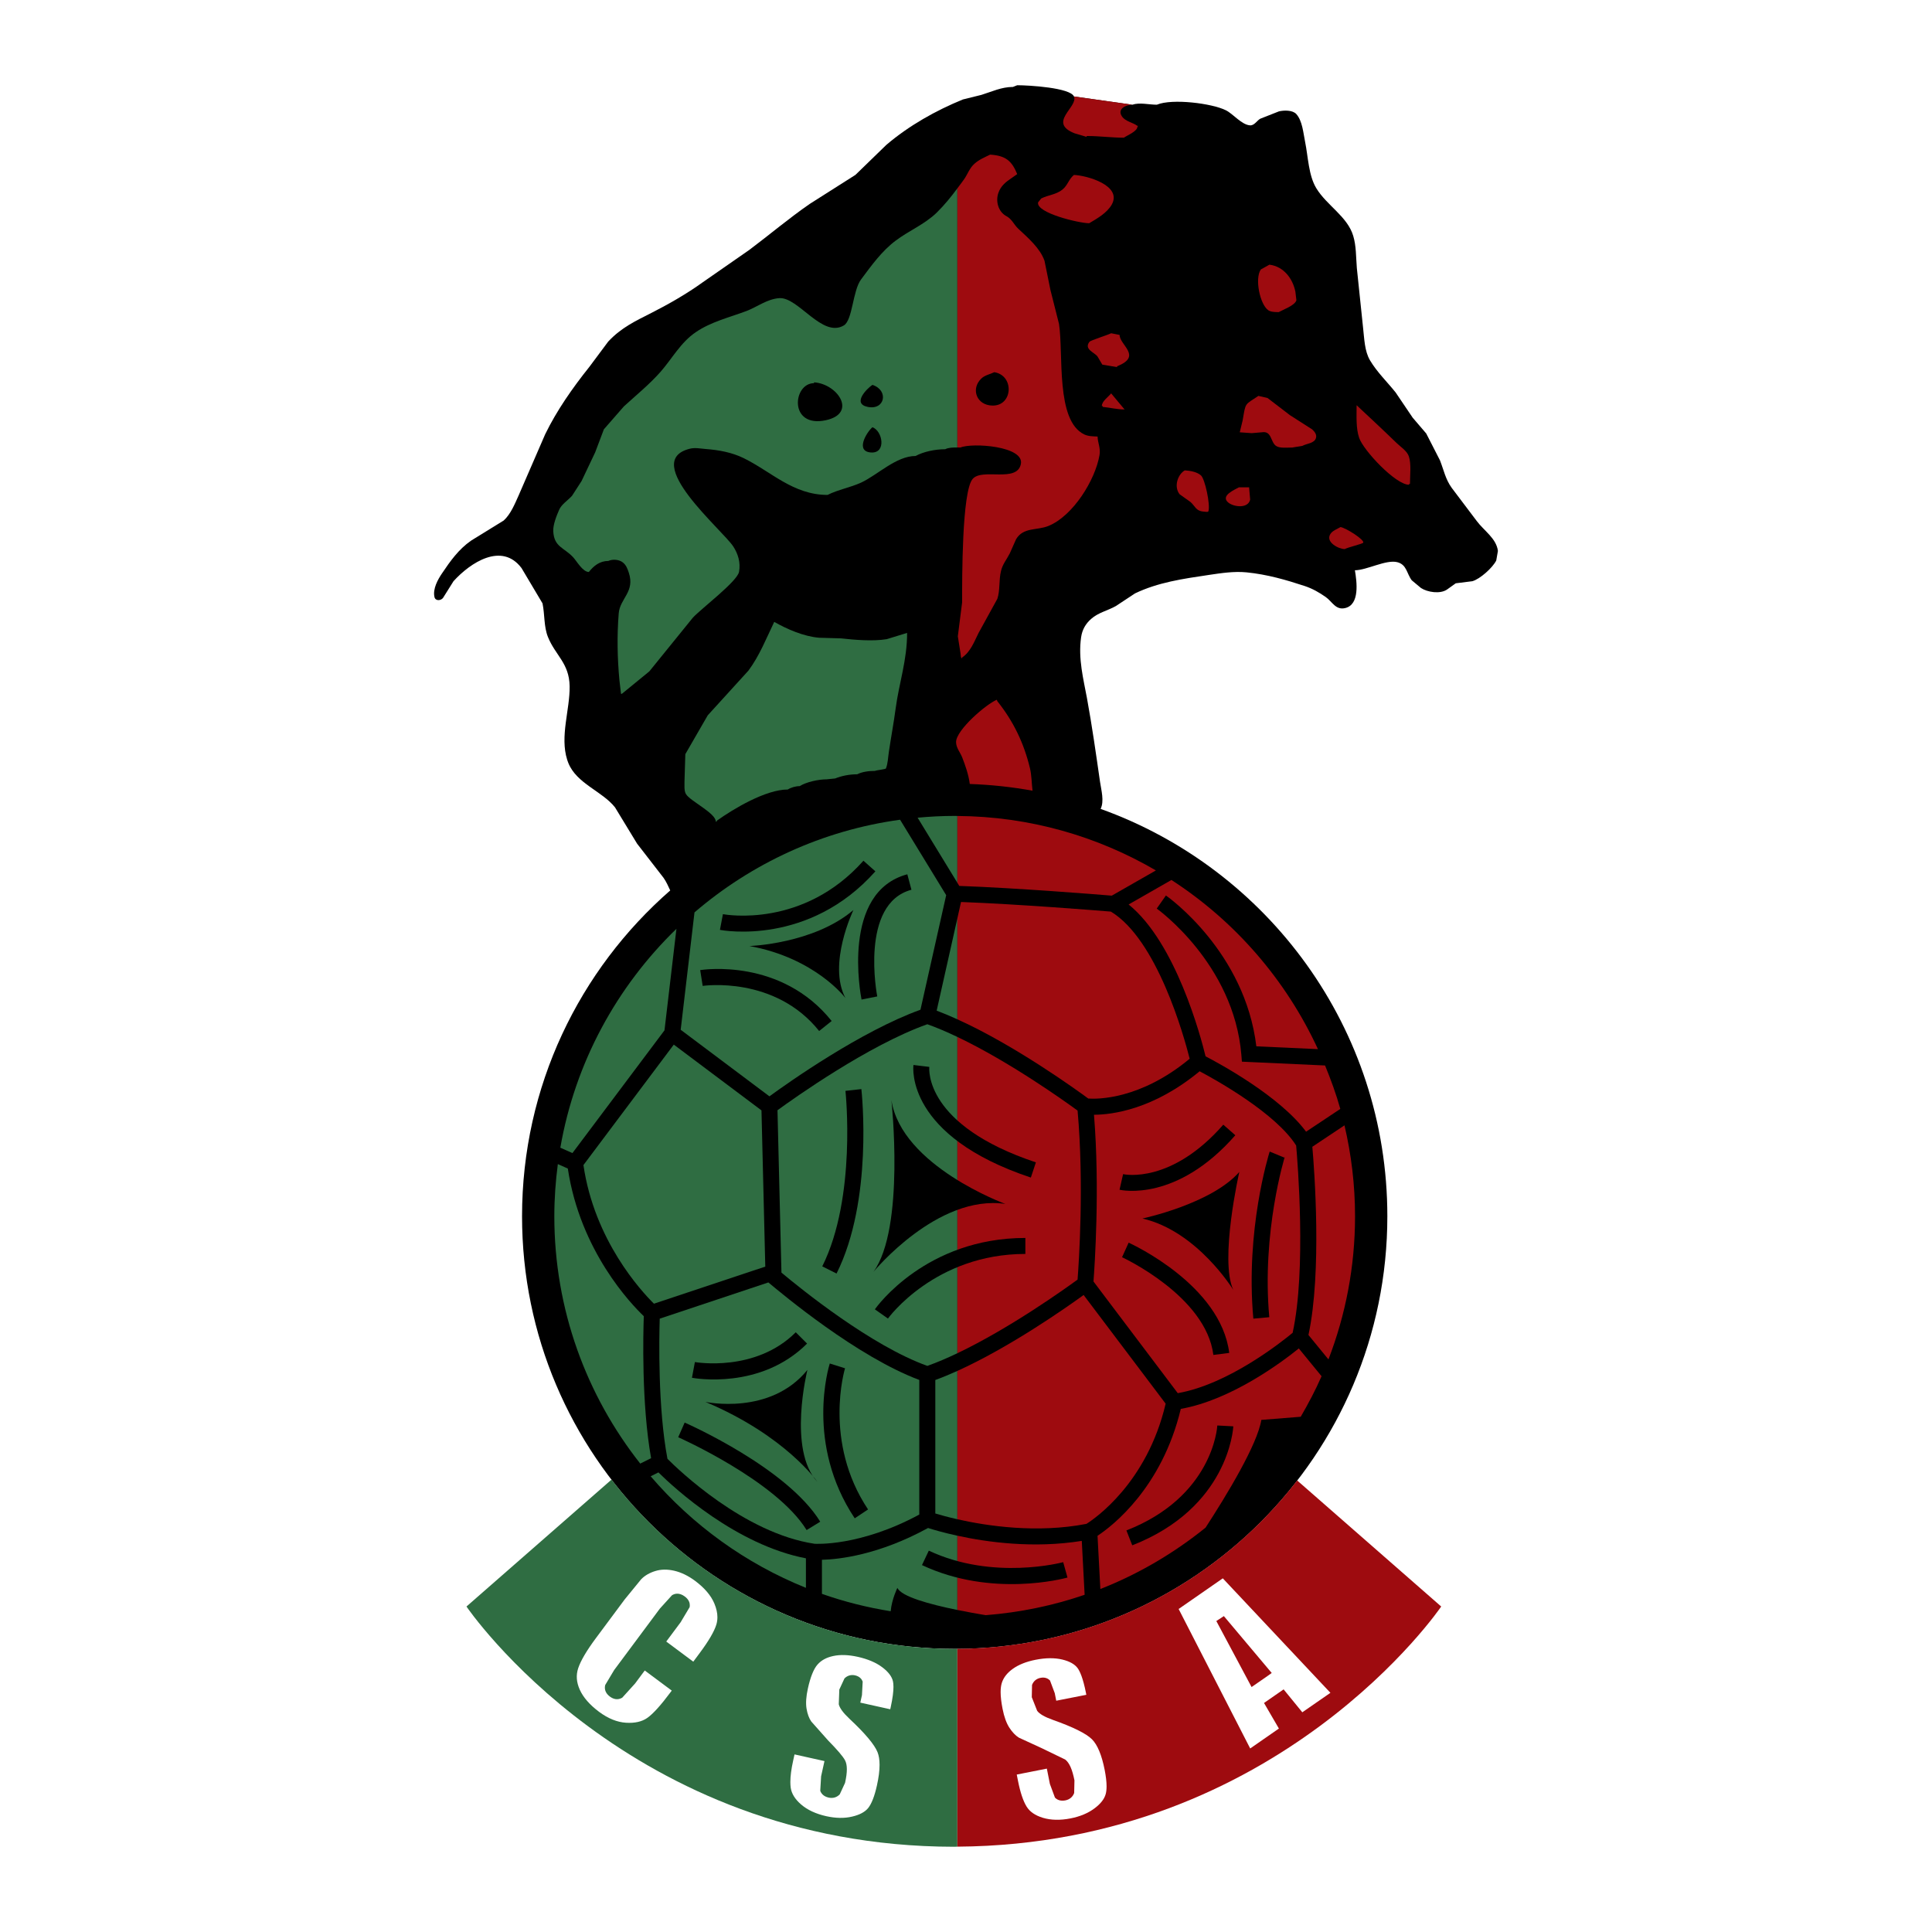 <?xml version="1.0" encoding="utf-8"?>
<!-- Generator: Adobe Illustrator 13.0.0, SVG Export Plug-In . SVG Version: 6.00 Build 14948)  -->
<!DOCTYPE svg PUBLIC "-//W3C//DTD SVG 1.0//EN" "http://www.w3.org/TR/2001/REC-SVG-20010904/DTD/svg10.dtd">
<svg version="1.0" id="Layer_1" xmlns="http://www.w3.org/2000/svg" xmlns:xlink="http://www.w3.org/1999/xlink" x="0px" y="0px"
	 width="192.756px" height="192.756px" viewBox="0 0 192.756 192.756" enable-background="new 0 0 192.756 192.756"
	 xml:space="preserve">
<g>
	<polygon fill-rule="evenodd" clip-rule="evenodd" fill="#FFFFFF" points="0,0 192.756,0 192.756,192.756 0,192.756 0,0 	"/>
	<path fill-rule="evenodd" clip-rule="evenodd" d="M147.341,51.989c-0.833-1.104-1.669-2.212-2.504-3.316
		c-0.62-0.857-0.791-1.772-1.169-2.741c-0.461-0.892-0.914-1.787-1.373-2.682c-0.454-0.525-0.903-1.052-1.352-1.578
		c-0.57-0.841-1.137-1.682-1.704-2.522c-0.876-1.089-1.849-2.019-2.55-3.195c-0.553-0.933-0.567-2.154-0.699-3.293
		c-0.203-1.973-0.412-3.947-0.617-5.918c-0.093-1.151-0.055-2.192-0.361-3.211c-0.574-1.931-2.646-3.04-3.685-4.755
		c-0.775-1.281-0.81-3.113-1.115-4.621c-0.185-0.902-0.27-2.103-0.88-2.779c-0.362-0.401-1.213-0.39-1.733-0.266
		c-0.619,0.244-1.236,0.488-1.856,0.73c-0.337,0.179-0.587,0.69-1.026,0.663c-0.835-0.051-1.677-1.136-2.406-1.501
		c-1.377-0.69-5.355-1.199-6.893-0.557c-0.77,0-1.714-0.248-2.446,0l-5.82-0.821c-0.373-0.877-4.5-1.122-5.665-1.122
		c-0.143,0.058-0.285,0.114-0.424,0.17c-1.153,0-2.129,0.48-3.146,0.792c-0.62,0.155-1.237,0.305-1.851,0.458
		c-2.696,1.103-5.378,2.604-7.64,4.536c-1.027,0.998-2.055,1.99-3.079,2.989c-1.516,0.963-3.035,1.928-4.549,2.889
		c-2.097,1.447-4.002,3.069-6.035,4.592c-1.546,1.078-3.095,2.148-4.635,3.222c-1.613,1.163-3.379,2.173-5.132,3.065
		c-1.613,0.824-2.992,1.449-4.317,2.866c-0.625,0.84-1.25,1.678-1.876,2.518c-1.665,2.08-3.26,4.359-4.408,6.723
		c-0.876,2.022-1.754,4.043-2.633,6.067c-0.374,0.831-0.806,1.917-1.512,2.544c-1.082,0.664-2.162,1.333-3.243,2
		c-1.26,0.876-2.083,2.049-2.906,3.27c-0.404,0.594-0.942,1.543-0.753,2.36c0.092,0.41,0.622,0.378,0.85,0.095
		c0.349-0.555,0.697-1.113,1.048-1.672c1.688-1.865,4.827-3.923,6.789-1.311c0.697,1.177,1.397,2.346,2.094,3.521
		c0.229,1.116,0.126,2.316,0.538,3.345c0.738,1.843,2.129,2.61,2.167,4.92c0.035,2.34-0.988,4.993-0.245,7.337
		c0.02,0.062,0.039,0.118,0.062,0.18c0.016,0.049,0.03,0.094,0.052,0.139c0.824,2.064,3.379,2.814,4.658,4.431
		c0.734,1.208,1.469,2.416,2.206,3.625c0.883,1.14,1.764,2.275,2.645,3.415c0.274,0.396,0.463,0.831,0.658,1.248
		c-9.056,7.913-14.784,19.537-14.784,32.506c0,23.84,19.326,43.166,43.166,43.166c23.838,0,43.165-19.326,43.165-43.166
		c0-18.729-11.933-34.666-28.608-40.641c0.383-0.779,0.061-1.882-0.056-2.694c-0.414-2.864-0.789-5.539-1.304-8.352
		c-0.342-1.856-0.896-3.945-0.585-6.084c0.109-0.739,0.437-1.333,1.007-1.831c0.71-0.632,1.647-0.818,2.459-1.277
		c0.636-0.417,1.274-0.839,1.911-1.262c2.291-1.098,4.731-1.453,7.408-1.849c1.164-0.172,2.463-0.375,3.716-0.252
		c2.059,0.203,3.968,0.756,5.843,1.376c0.749,0.252,1.411,0.63,2.062,1.087c0.64,0.445,0.987,1.335,1.945,1.1
		c1.464-0.352,1.159-2.609,0.966-3.771c1.169,0,3.1-1.085,4.217-0.809c0.964,0.24,0.941,1.133,1.456,1.812
		c0.31,0.255,0.614,0.507,0.917,0.766c0.646,0.425,1.913,0.627,2.603,0.152c0.293-0.209,0.584-0.417,0.869-0.621
		c0.553-0.065,1.104-0.136,1.65-0.206c0.764-0.208,2.039-1.352,2.39-2.071c0.057-0.316,0.109-0.637,0.166-0.953
		C149.291,53.711,148.06,52.958,147.341,51.989L147.341,51.989z"/>
	<path fill-rule="evenodd" clip-rule="evenodd" fill="#2F6D42" d="M95.25,164.51c-13.95,0-26.347-6.623-34.239-16.889
		l-14.471,12.662c0,0,16.208,23.928,48.625,23.969c0.12,0,0.234-0.008,0.352-0.01v-19.738C95.428,164.504,95.34,164.51,95.25,164.51
		L95.25,164.51z"/>
	<path fill-rule="evenodd" clip-rule="evenodd" fill="#9E0B0F" d="M143.789,160.283l-14.369-12.576
		c-7.842,10.152-20.103,16.711-33.902,16.797v19.738C127.695,184.027,143.789,160.283,143.789,160.283L143.789,160.283z"/>
	<path fill-rule="evenodd" clip-rule="evenodd" fill="#2F6D42" d="M93.438,21.232c-1.202,1.157-2.767,1.789-4.076,2.776
		c-1.385,1.036-2.431,2.5-3.453,3.871c-0.841,1.117-0.841,4.064-1.716,4.587c-2.158,1.29-4.542-2.844-6.437-2.72
		c-1.213,0.076-2.234,0.892-3.303,1.292c-1.718,0.643-3.497,1.061-5.023,2.095c-1.515,1.021-2.362,2.634-3.532,3.97
		c-1.111,1.253-2.415,2.312-3.652,3.442c-0.665,0.76-1.329,1.521-1.996,2.286c-0.292,0.767-0.579,1.537-0.871,2.305
		c-0.449,0.952-0.9,1.906-1.357,2.859c-0.315,0.49-0.632,0.983-0.952,1.474c-0.406,0.445-1.043,0.846-1.276,1.38
		c-0.252,0.573-0.628,1.492-0.594,2.156c0.078,1.58,1.075,1.615,1.978,2.586c0.357,0.378,0.956,1.475,1.573,1.475
		c0.495-0.629,1.103-1.1,1.942-1.1c0.442-0.203,1.09-0.146,1.457,0.156c0.334,0.272,0.455,0.626,0.587,1.016
		c0.637,1.915-0.89,2.567-1.007,4.065c-0.18,2.249-0.134,4.471,0.071,6.668c0.053,0.449,0.106,0.905,0.158,1.352
		c0.029,0,0.057,0,0.086,0c0.913-0.747,1.826-1.493,2.738-2.238c1.45-1.787,2.899-3.574,4.349-5.365
		c0.888-0.948,4.425-3.611,4.603-4.568c0.172-0.944-0.109-1.796-0.563-2.51c-1.047-1.646-9.306-8.515-4.364-9.769
		c0.531-0.136,1.055-0.019,1.596,0.024c1.365,0.104,2.636,0.35,3.776,0.904c2.749,1.34,4.948,3.678,8.386,3.678
		c1.043-0.528,2.29-0.743,3.351-1.231c1.63-0.755,3.498-2.654,5.431-2.654c0.804-0.437,1.955-0.674,2.954-0.674
		c0.333-0.17,0.784-0.177,1.215-0.174V18.792C94.889,19.639,94.217,20.469,93.438,21.232L93.438,21.232z"/>
	<path fill-rule="evenodd" clip-rule="evenodd" fill="#2F6D42" d="M77.245,62.045c-0.787,1.637-1.483,3.401-2.574,4.862
		c-1.354,1.489-2.705,2.977-4.057,4.458c-0.405,0.697-0.806,1.393-1.209,2.091c-0.342,0.594-0.687,1.188-1.03,1.787
		c-0.026,0.893-0.054,1.789-0.082,2.678c0.006,0.416-0.056,0.982,0.147,1.309c0.432,0.705,2.978,1.892,2.978,2.748
		c0.029,0,0.058,0,0.084,0c0-0.027,0-0.057,0-0.086c1.701-1.213,4.899-3.123,7.095-3.123c0.314-0.199,0.784-0.337,1.182-0.337
		c0.662-0.409,1.867-0.679,2.704-0.679c0.281-0.029,0.564-0.054,0.842-0.086c0.646-0.265,1.429-0.416,2.197-0.416
		c0.495-0.252,1.158-0.338,1.774-0.338c0.158-0.083,1.098-0.155,1.098-0.257c0.199-0.522,0.199-1.082,0.294-1.682
		c0.208-1.413,0.476-2.819,0.673-4.308c0.333-2.504,1.141-4.779,1.141-7.521c-0.676,0.208-1.355,0.416-2.035,0.625
		c-1.403,0.23-3.206,0.068-4.554-0.079c-0.731-0.026-1.459-0.046-2.191-0.064C80.186,63.5,78.511,62.767,77.245,62.045
		L77.245,62.045z"/>
	<path fill-rule="evenodd" clip-rule="evenodd" d="M81.216,38.146c2.36,0.151,4.342,3.094,1.177,3.78
		c-3.714,0.802-3.304-3.696-1.177-3.696C81.216,38.204,81.216,38.177,81.216,38.146L81.216,38.146z"/>
	<path fill-rule="evenodd" clip-rule="evenodd" d="M87.041,38.399c1.653,0.532,1.262,2.567-0.49,2.193
		C85.005,40.261,86.479,38.775,87.041,38.399L87.041,38.399z"/>
	<path fill-rule="evenodd" clip-rule="evenodd" d="M87.041,42.623c1.026,0.377,1.392,2.568-0.081,2.524
		C85.292,45.087,86.416,43.177,87.041,42.623L87.041,42.623z"/>
	<path fill-rule="evenodd" clip-rule="evenodd" fill="#9E0B0F" d="M109.508,43.552c-0.487-0.016-0.944-0.023-1.332-0.21
		c-2.866-1.374-2.059-7.966-2.517-11.018c-0.285-1.129-0.568-2.259-0.857-3.391c-0.197-0.973-0.394-1.948-0.593-2.921
		c-0.455-1.264-1.605-2.245-2.606-3.182c-0.473-0.446-0.628-0.966-1.2-1.268c-0.795-0.424-1.1-1.477-0.788-2.338
		c0.247-0.688,0.741-1.078,1.331-1.473c0.185-0.126,0.358-0.253,0.54-0.382c-0.54-1.32-1.147-1.843-2.703-1.941
		c-0.549,0.271-1.079,0.48-1.552,0.9c-0.486,0.423-0.678,1.019-1.018,1.522c-0.216,0.319-0.462,0.627-0.695,0.94v25.854
		c0.103,0.003,0.207,0.004,0.305,0.004c1.186-0.497,6.403-0.141,6.029,1.654c-0.394,1.9-3.865,0.358-4.816,1.489
		c-1.071,1.267-1.045,9.943-1.045,12.312c-0.144,1.125-0.284,2.255-0.428,3.382c0.091,0.589,0.184,1.176,0.28,1.768
		c0.013,0.131,0.011,0.422,0.153,0.422c0-0.026,0-0.055,0-0.083c0.834-0.55,1.211-1.593,1.632-2.434
		c0.627-1.138,1.25-2.27,1.876-3.41c0.29-0.863,0.137-1.844,0.365-2.78c0.161-0.685,0.567-1.144,0.875-1.752
		c0.207-0.474,0.418-0.944,0.628-1.413c0.725-1.224,2.057-0.856,3.229-1.328c2.459-1.002,4.672-4.577,5.1-7.08
		C109.822,44.695,109.508,44.143,109.508,43.552L109.508,43.552z"/>
	<path fill-rule="evenodd" clip-rule="evenodd" fill="#9E0B0F" d="M107.146,17.456c-0.527,0.427-0.614,1.032-1.148,1.461
		c-0.641,0.51-1.405,0.53-2.115,0.884c-0.103,0.133-0.209,0.26-0.312,0.389c-0.226,1.056,4.098,2.082,5.097,2.082
		c0.779-0.461,1.782-1.023,2.256-1.869C111.981,18.489,108.401,17.496,107.146,17.456L107.146,17.456z"/>
	<path fill-rule="evenodd" clip-rule="evenodd" fill="#9E0B0F" d="M126.651,26.407c-0.283,0.159-0.567,0.319-0.857,0.477
		c-0.63,0.897-0.091,3.5,0.749,4.073c0.258,0.173,0.688,0.182,1.037,0.182c0.435-0.249,1.588-0.646,1.762-1.175
		c-0.034-0.289-0.071-0.579-0.102-0.868C128.97,27.778,128.066,26.584,126.651,26.407L126.651,26.407z"/>
	<path fill-rule="evenodd" clip-rule="evenodd" fill="#9E0B0F" d="M110.858,33.249c-0.345,0.18-2.061,0.709-2.16,0.851
		c-0.59,0.771,0.523,1.051,0.81,1.481c0.156,0.266,0.314,0.531,0.468,0.795c0.489,0.085,0.984,0.169,1.472,0.251
		c0-0.029,0-0.057,0-0.083c2.565-1.011,0.255-2.101,0.255-3.129C111.421,33.36,111.138,33.307,110.858,33.249L110.858,33.249z"/>
	<path fill-rule="evenodd" clip-rule="evenodd" fill="#9E0B0F" d="M110.858,39.246c-0.274,0.36-0.927,0.773-0.927,1.264
		c0.028,0,0.056,0,0.085,0c0,0.031,0,0.058,0,0.086c0.756,0.071,1.39,0.254,2.196,0.254c-0.03-0.033-0.056-0.058-0.086-0.085
		C111.702,40.256,111.28,39.752,110.858,39.246L110.858,39.246z"/>
	<path fill-rule="evenodd" clip-rule="evenodd" fill="#9E0B0F" d="M125.552,39.499c-1.391,0.926-1.26,0.622-1.571,2.438
		c-0.096,0.398-0.187,0.798-0.29,1.193c0.398,0.027,0.796,0.056,1.188,0.085c0.341-0.03,0.674-0.058,1.011-0.085
		c1.003-0.169,0.857,0.948,1.409,1.351c0.354,0.264,1.143,0.169,1.636,0.169c0.333-0.057,0.671-0.109,1.014-0.169
		c0.393-0.234,1.218-0.233,1.352-0.809c0.083-0.338-0.158-0.62-0.385-0.831c-0.744-0.476-1.48-0.948-2.224-1.424
		c-0.744-0.57-1.486-1.139-2.229-1.708C126.155,39.637,125.857,39.568,125.552,39.499L125.552,39.499z"/>
	<path fill-rule="evenodd" clip-rule="evenodd" fill="#9E0B0F" d="M135.349,40.428c0,1.12-0.075,2.293,0.256,3.263
		c0.417,1.231,3.625,4.674,4.977,4.674c0-0.028,0-0.054,0-0.084c0.036,0,0.062,0,0.091,0c0-0.864,0.143-1.987-0.111-2.749
		c-0.182-0.54-0.813-0.939-1.22-1.329C137.979,42.88,136.729,41.72,135.349,40.428L135.349,40.428z"/>
	<path fill-rule="evenodd" clip-rule="evenodd" fill="#9E0B0F" d="M118.207,46.929c-0.696,0.396-1.122,1.612-0.517,2.383
		c0.361,0.256,0.719,0.512,1.077,0.766c0.493,0.428,0.53,0.896,1.295,0.961c0.121,0.007,0.507,0.095,0.507-0.056
		c0.194-0.636-0.345-3.187-0.747-3.55C119.43,47.082,118.753,46.962,118.207,46.929L118.207,46.929z"/>
	<path fill-rule="evenodd" clip-rule="evenodd" fill="#9E0B0F" d="M123.609,48.619c-0.399,0.234-1.86,0.818-1.088,1.5
		c0.53,0.462,1.989,0.663,2.207-0.27c-0.031-0.413-0.072-0.818-0.106-1.231C124.286,48.619,123.952,48.619,123.609,48.619
		L123.609,48.619z"/>
	<path fill-rule="evenodd" clip-rule="evenodd" fill="#9E0B0F" d="M133.743,52.586c-0.334,0.199-0.81,0.354-1.026,0.716
		c-0.476,0.789,0.834,1.479,1.451,1.479c0.272-0.164,1.757-0.517,1.835-0.629C136.193,53.877,134.26,52.651,133.743,52.586
		L133.743,52.586z"/>
	<path fill-rule="evenodd" clip-rule="evenodd" fill="#9E0B0F" d="M96.756,78.218c-0.12-0.947-0.47-1.915-0.76-2.662
		c-0.193-0.489-0.609-0.948-0.609-1.52c0-1.207,3.04-3.818,4.072-4.221c0.013,0.043,0.021,0.083,0.034,0.128
		c1.614,2.02,2.666,4.192,3.273,6.734c0.16,0.688,0.16,1.474,0.249,2.211C100.975,78.519,98.886,78.291,96.756,78.218L96.756,78.218
		z"/>
	<path fill-rule="evenodd" clip-rule="evenodd" fill="#9E0B0F" d="M112.971,10.446c-0.61,0-1.53,0.409-1.047,1.149
		c0.353,0.535,1.075,0.607,1.555,0.963c0.025,0,0.053,0,0.085,0c-0.027,0.027-0.06,0.053-0.085,0.082
		c0,0.468-1.057,0.885-1.352,1.098c-1.204,0-2.473-0.167-3.548-0.167c-0.054,0-0.115,0-0.166,0c0,0.028,0,0.055,0,0.084
		c-0.395-0.117-0.789-0.234-1.181-0.347c-2.768-1.077,0.361-2.622-0.082-3.684L112.971,10.446L112.971,10.446z"/>
	<path fill-rule="evenodd" clip-rule="evenodd" d="M99.201,37.133c2.118,0.341,1.841,3.671-0.494,3.303
		c-1.347-0.212-1.799-1.706-0.807-2.662C98.265,37.419,98.766,37.35,99.201,37.133L99.201,37.133z"/>
	<path fill-rule="evenodd" clip-rule="evenodd" fill="#2F6D42" d="M95.518,101.697V91.619l-2.067,9.215
		C94.126,101.086,94.821,101.381,95.518,101.697L95.518,101.697z"/>
	<path fill-rule="evenodd" clip-rule="evenodd" fill="#2F6D42" d="M95.518,135.012v-31.557c-1.021-0.486-2.032-0.924-2.999-1.266
		c-5.861,2.076-13.344,7.408-14.949,8.58l0.394,16.152v0.047c1.979,1.654,8.954,7.301,14.558,9.307
		C93.486,135.934,94.498,135.496,95.518,135.012L95.518,135.012z"/>
	<path fill-rule="evenodd" clip-rule="evenodd" fill="#2F6D42" d="M58.21,116.238c1.091,7.52,5.764,12.58,7.035,13.832l11.108-3.701
		l-0.38-15.586l-8.749-6.562L58.21,116.238L58.21,116.238z"/>
	<path fill-rule="evenodd" clip-rule="evenodd" fill="#2F6D42" d="M91.835,100.74l2.566-11.43l-4.6-7.526
		c-7.769,1.065-14.829,4.37-20.512,9.245l-1.377,11.711l8.854,6.641C78.687,107.979,85.892,102.887,91.835,100.74L91.835,100.74z"/>
	<path fill-rule="evenodd" clip-rule="evenodd" fill="#2F6D42" d="M91.719,137.678c-6.243-2.334-13.704-8.6-15.059-9.729
		l-10.839,3.615c-0.061,1.963-0.19,8.938,0.772,13.982c1.06,1.064,7.631,7.418,14.676,8.477c0.045,0.002,4.509,0.299,10.449-2.916
		V137.678L91.719,137.678z"/>
	<path fill-rule="evenodd" clip-rule="evenodd" fill="#2F6D42" d="M95.518,136.777c-0.743,0.336-1.482,0.643-2.202,0.906v13.318
		c0.466,0.141,1.224,0.352,2.202,0.576V136.777L95.518,136.777z"/>
	<path fill-rule="evenodd" clip-rule="evenodd" fill="#2F6D42" d="M80.407,155.475c-6.963-1.344-13.082-6.961-14.715-8.572
		l-0.775,0.387c4.162,4.857,9.464,8.705,15.49,11.129V155.475L80.407,155.475z"/>
	<path fill-rule="evenodd" clip-rule="evenodd" fill="#2F6D42" d="M89.532,158.422c0.386,0.865,3.189,1.637,5.985,2.205v-7.408
		c-1.4-0.307-2.43-0.611-2.924-0.77c-4.918,2.691-8.875,3.129-10.589,3.172v3.398c2.204,0.779,4.499,1.355,6.858,1.736
		C88.979,159.531,89.532,158.422,89.532,158.422L89.532,158.422z"/>
	<path fill-rule="evenodd" clip-rule="evenodd" fill="#2F6D42" d="M95.518,88.078V81.41c-0.089,0-0.178-0.006-0.267-0.006
		c-1.25,0-2.482,0.065-3.701,0.178L95.518,88.078L95.518,88.078z"/>
	<path fill-rule="evenodd" clip-rule="evenodd" fill="#2F6D42" d="M64.961,145.482c-0.968-5.416-0.789-12.496-0.729-14.166
		c-1.26-1.199-6.346-6.498-7.58-14.729l-0.996-0.445c-0.224,1.707-0.351,3.439-0.351,5.201c0,9.311,3.21,17.883,8.572,24.68
		L64.961,145.482L64.961,145.482z"/>
	<path fill-rule="evenodd" clip-rule="evenodd" fill="#2F6D42" d="M57.111,115.043l9.185-12.246l1.192-10.129
		c-5.947,5.76-10.11,13.342-11.583,21.838L57.111,115.043L57.111,115.043z"/>
	<path fill-rule="evenodd" clip-rule="evenodd" fill="#9E0B0F" d="M107.51,110.805c-1.257-0.922-6.76-4.857-11.992-7.35v31.557
		c5.228-2.49,10.729-6.424,11.992-7.348C107.641,125.957,108.168,118.113,107.51,110.805L107.51,110.805z"/>
	<path fill-rule="evenodd" clip-rule="evenodd" fill="#9E0B0F" d="M128.966,132.975c1.379-6.248,0.491-17.117,0.352-18.686
		c-2.046-3.229-7.961-6.523-9.631-7.408c-4.611,3.811-8.72,4.332-10.54,4.338c0.599,7.363,0.067,15.068-0.05,16.635l8.409,11.141
		C122.571,138.117,127.91,133.85,128.966,132.975L128.966,132.975z"/>
	<path fill-rule="evenodd" clip-rule="evenodd" fill="#9E0B0F" d="M108.393,152.037c0.795-0.496,6.047-4.062,7.904-11.992
		l-8.183-10.842c-1.845,1.336-7.374,5.209-12.597,7.574v14.801C98.477,152.246,103.447,152.996,108.393,152.037L108.393,152.037z"/>
	<path fill-rule="evenodd" clip-rule="evenodd" fill="#9E0B0F" d="M118.694,105.631c-0.561-2.225-3.242-11.892-7.862-14.68
		c-1.314-0.108-9.201-0.744-14.949-0.959l-0.365,1.626v10.079c5.768,2.609,11.914,7.061,13.059,7.904
		C109.465,109.666,113.766,109.719,118.694,105.631L118.694,105.631z"/>
	<path fill-rule="evenodd" clip-rule="evenodd" fill="#9E0B0F" d="M125.842,141.664l3.931-0.314c0.76-1.309,1.469-2.646,2.079-4.043
		l-2.27-2.773c-1.73,1.398-6.758,5.146-11.773,6.031c-1.895,7.887-6.816,11.676-8.308,12.66l0.282,5.311
		c3.824-1.5,7.349-3.584,10.496-6.123C122.394,149.158,125.452,144.119,125.842,141.664L125.842,141.664z"/>
	<path fill-rule="evenodd" clip-rule="evenodd" fill="#9E0B0F" d="M95.707,88.388c5.753,0.207,13.772,0.851,15.216,0.971
		l4.401-2.516c-5.832-3.405-12.593-5.385-19.807-5.433v6.667L95.707,88.388L95.707,88.388z"/>
	<path fill-rule="evenodd" clip-rule="evenodd" fill="#9E0B0F" d="M130.932,114.412c0.2,2.289,0.969,12.479-0.388,18.779
		l1.996,2.438c1.709-4.438,2.653-9.252,2.653-14.285c0-3.119-0.372-6.154-1.054-9.07L130.932,114.412L130.932,114.412z"/>
	<path fill-rule="evenodd" clip-rule="evenodd" fill="#9E0B0F" d="M98.343,161.146c3.429-0.27,6.735-0.957,9.871-2.035l-0.284-5.377
		c-4.803,0.775-9.444,0.133-12.412-0.516v7.408C96.5,160.828,97.47,161,98.343,161.146L98.343,161.146z"/>
	<path fill-rule="evenodd" clip-rule="evenodd" fill="#9E0B0F" d="M132.202,106.303l-7.596-0.348l-0.701-0.033l-0.056-0.697
		c-0.758-9.073-8.361-14.518-8.441-14.577l0.917-1.306c0.33,0.232,7.891,5.652,9.02,15.049l6.147,0.281
		c-3.191-6.912-8.275-12.776-14.618-16.877l-4.273,2.444c4.709,3.799,7.203,13.191,7.679,15.15c1.463,0.76,7.427,4.002,10.028,7.52
		l3.414-2.273C133.307,109.148,132.779,107.711,132.202,106.303L132.202,106.303z"/>
	<path fill-rule="evenodd" clip-rule="evenodd" d="M84.35,108.836L84.35,108.836c0.012,0.105,1.128,10.627-2.313,17.51l1.427,0.713
		c3.655-7.307,2.523-17.949,2.475-18.4L84.35,108.836L84.35,108.836z"/>
	<path fill-rule="evenodd" clip-rule="evenodd" d="M88.589,131.551v0.002c0.045-0.064,4.689-6.447,13.713-6.447v-1.596
		c-9.876,0-14.812,6.83-15.017,7.121L88.589,131.551L88.589,131.551z"/>
	<path fill-rule="evenodd" clip-rule="evenodd" d="M91.135,106.254c-0.035,0.289-0.736,7.084,11.713,11.232l0.504-1.516
		c-11.107-3.701-10.657-9.289-10.633-9.525L91.135,106.254L91.135,106.254z"/>
	<path fill-rule="evenodd" clip-rule="evenodd" d="M70.107,98.363L70.107,98.363c0.07-0.01,7.191-1.039,11.62,4.5l1.247-0.998
		c-5.02-6.275-12.788-5.129-13.115-5.078L70.107,98.363L70.107,98.363z"/>
	<path fill-rule="evenodd" clip-rule="evenodd" d="M87.523,99.414c-0.019-0.09-1.778-9.259,3.412-10.643l-0.411-1.542
		c-6.632,1.768-4.654,12.061-4.567,12.497L87.523,99.414L87.523,99.414z"/>
	<path fill-rule="evenodd" clip-rule="evenodd" d="M71.828,92.774c0.361,0.069,8.901,1.595,15.508-5.84l-1.191-1.06
		c-5.992,6.739-13.695,5.393-14.02,5.332L71.828,92.774L71.828,92.774z"/>
	<path fill-rule="evenodd" clip-rule="evenodd" d="M67.666,143.393L67.666,143.393c0.098,0.043,9.786,4.35,12.81,9.262l1.359-0.834
		c-3.285-5.338-13.109-9.705-13.526-9.891L67.666,143.393L67.666,143.393z"/>
	<path fill-rule="evenodd" clip-rule="evenodd" d="M82.787,136.037c-0.103,0.324-2.452,8.031,2.49,15.445l1.329-0.885
		c-4.507-6.76-2.318-14.008-2.297-14.082L82.787,136.037L82.787,136.037z"/>
	<path fill-rule="evenodd" clip-rule="evenodd" d="M69.037,137.461c0.278,0.053,6.85,1.221,11.485-3.412l-1.129-1.127
		c-4.029,4.027-10.003,2.982-10.063,2.971L69.037,137.461L69.037,137.461z"/>
	<path fill-rule="evenodd" clip-rule="evenodd" d="M111.946,125.434c0.083,0.039,8.38,3.885,9.112,9.748l1.584-0.201
		c-0.844-6.748-9.663-10.83-10.037-11L111.946,125.434L111.946,125.434z"/>
	<path fill-rule="evenodd" clip-rule="evenodd" d="M121.453,142.221v-0.002c-0.017,0.289-0.514,7.125-9.071,10.473l0.583,1.486
		c9.548-3.736,10.065-11.543,10.081-11.873L121.453,142.221L121.453,142.221z"/>
	<path fill-rule="evenodd" clip-rule="evenodd" d="M111.696,118.701c0.23,0.053,5.72,1.229,11.552-5.438l-1.2-1.053
		c-5.165,5.904-9.804,4.979-9.997,4.934L111.696,118.701L111.696,118.701z"/>
	<path fill-rule="evenodd" clip-rule="evenodd" d="M126.677,114.891c-0.1,0.316-2.435,7.836-1.631,16.67l1.591-0.143
		c-0.773-8.504,1.536-15.973,1.561-16.047l-0.053,0.127L126.677,114.891L126.677,114.891z"/>
	<path fill-rule="evenodd" clip-rule="evenodd" d="M74.771,94.385c0,0,6.384-0.2,10.374-3.59c0,0-2.594,5.385-0.799,8.775
		C84.346,99.57,81.354,95.582,74.771,94.385L74.771,94.385z"/>
	<path fill-rule="evenodd" clip-rule="evenodd" d="M88.935,109.746c0,0,1.395,12.766-1.795,17.154c0,0,6.384-7.779,13.167-6.783
		C100.306,120.117,89.932,116.33,88.935,109.746L88.935,109.746z"/>
	<path fill-rule="evenodd" clip-rule="evenodd" d="M70.38,139.867c0,0,6.461,1.4,10.175-3.191c0,0-1.995,7.98,0.998,11.172
		C81.553,147.848,78.388,143.238,70.38,139.867L70.38,139.867z"/>
	<path fill-rule="evenodd" clip-rule="evenodd" d="M113.98,121.57c0,0,6.874-1.453,9.667-4.645c0,0-1.996,8.779-0.601,11.771
		C123.047,128.697,119.47,122.838,113.98,121.57L113.98,121.57z"/>
	<path fill-rule="evenodd" clip-rule="evenodd" d="M106.075,155.857c-0.067,0.02-6.987,1.873-13.409-1.148l-0.68,1.441
		c6.971,3.281,14.212,1.33,14.517,1.242L106.075,155.857L106.075,155.857z"/>
	<path fill-rule="evenodd" clip-rule="evenodd" fill="#FFFFFF" d="M65.382,156.742H65.38c-0.571,0.174-1.046,0.449-1.41,0.82
		l-1.647,2.016l-2.861,3.848c-0.927,1.244-1.524,2.258-1.775,3.01c-0.23,0.697-0.179,1.396,0.156,2.145
		c0.349,0.773,0.999,1.518,1.935,2.215c0.893,0.662,1.792,1.027,2.678,1.082c0.872,0.055,1.58-0.105,2.108-0.471
		c0.575-0.396,1.363-1.266,2.345-2.586c0,0,0.065-0.09,0.112-0.15c-0.511-0.381-2.184-1.623-2.695-2.006
		c-0.331,0.443-0.967,1.301-0.967,1.301l-1.277,1.41c-0.226,0.135-0.681,0.305-1.231-0.105c-0.566-0.422-0.536-0.908-0.467-1.162
		l0.891-1.49l4.56-6.129l1.207-1.33c0.224-0.145,0.69-0.318,1.279,0.121c0.405,0.301,0.501,0.631,0.501,0.871
		c0,0.078-0.011,0.146-0.021,0.201c0,0.002-0.895,1.5-0.895,1.5s-1.049,1.412-1.433,1.924c0.512,0.381,2.186,1.629,2.696,2.008
		c0.272-0.365,0.659-0.887,0.659-0.887c0.878-1.18,1.43-2.123,1.639-2.805c0.074-0.24,0.109-0.486,0.109-0.744
		c0-0.426-0.1-0.877-0.306-1.371c-0.335-0.795-0.98-1.555-1.918-2.254c-0.688-0.512-1.392-0.852-2.088-1.012
		C66.585,156.557,65.951,156.564,65.382,156.742L65.382,156.742z"/>
	<path fill-rule="evenodd" clip-rule="evenodd" fill="#FFFFFF" d="M83.132,165.221h-0.002c-0.676,0.145-1.189,0.424-1.566,0.852
		c-0.385,0.438-0.708,1.242-0.962,2.391c-0.176,0.791-0.221,1.467-0.134,2.002c0.087,0.527,0.246,0.961,0.472,1.287l1.675,1.885
		c0.934,0.951,1.47,1.582,1.688,1.975c0.248,0.461,0.25,1.178,0.009,2.262l-0.529,1.145c-0.286,0.303-0.678,0.42-1.103,0.328
		c-0.544-0.121-0.757-0.438-0.843-0.68l0.085-1.447c0,0,0.219-0.988,0.336-1.518c-0.604-0.135-2.384-0.529-2.989-0.666
		c-0.065,0.299-0.134,0.611-0.134,0.611c-0.188,0.844-0.281,1.562-0.281,2.143c0,0.207,0.012,0.395,0.035,0.564
		c0.083,0.592,0.432,1.156,1.036,1.676c0.632,0.547,1.478,0.939,2.511,1.17c0.944,0.209,1.813,0.225,2.587,0.039
		c0.742-0.172,1.28-0.461,1.598-0.857c0.341-0.43,0.636-1.188,0.872-2.256c0.175-0.785,0.261-1.467,0.261-2.043
		c0-0.508-0.068-0.93-0.202-1.268c-0.297-0.748-1.234-1.867-2.784-3.318c-0.64-0.602-0.985-1.066-1.083-1.463
		c0.002,0,0.053-1.467,0.053-1.467l0.514-1.109c0.281-0.287,0.655-0.398,1.052-0.311c0.483,0.109,0.683,0.398,0.766,0.623
		l-0.072,1.35c0,0-0.089,0.408-0.166,0.75c0.604,0.133,2.382,0.529,2.987,0.662c0.018-0.082,0.043-0.191,0.043-0.191
		c0.21-0.957,0.278-1.604,0.278-2.039c0-0.246-0.021-0.426-0.049-0.553c-0.105-0.477-0.458-0.945-1.052-1.395
		c-0.625-0.477-1.457-0.83-2.467-1.055C84.649,165.096,83.827,165.068,83.132,165.221L83.132,165.221z"/>
	<path fill-rule="evenodd" clip-rule="evenodd" fill="#FFFFFF" d="M103.312,165.598c-0.923,0.182-1.688,0.488-2.27,0.906
		c-0.562,0.404-0.92,0.863-1.094,1.408c-0.075,0.244-0.116,0.545-0.116,0.908c0,0.461,0.067,1.018,0.193,1.668
		c0.156,0.797,0.385,1.434,0.68,1.887c0.292,0.447,0.611,0.783,0.95,0.992l2.287,1.053l2.336,1.131
		c0.416,0.326,0.703,0.982,0.92,2.072l-0.028,1.264c-0.146,0.396-0.449,0.65-0.879,0.738c-0.545,0.105-0.866-0.096-1.041-0.283
		c-0.002,0-0.504-1.361-0.504-1.361s-0.188-0.947-0.302-1.525c-0.607,0.119-2.396,0.471-3.003,0.592
		c0.058,0.295,0.121,0.611,0.121,0.611c0.226,1.152,0.516,2.021,0.858,2.578c0.316,0.516,0.846,0.885,1.621,1.123
		c0.799,0.242,1.729,0.266,2.77,0.061c0.945-0.186,1.748-0.52,2.387-1c0.608-0.451,0.984-0.934,1.117-1.426
		c0.058-0.211,0.088-0.469,0.088-0.773c0-0.449-0.065-0.996-0.19-1.641c-0.292-1.48-0.721-2.512-1.274-3.059
		c-0.571-0.566-1.877-1.215-3.882-1.924c-0.828-0.295-1.328-0.582-1.577-0.904c0-0.01-0.539-1.365-0.539-1.365l0.025-1.221
		c0.144-0.381,0.442-0.631,0.845-0.709c0.479-0.096,0.779,0.09,0.947,0.262c0,0.004,0.474,1.266,0.474,1.266s0.08,0.412,0.15,0.754
		c0.605-0.117,2.392-0.469,3-0.59c-0.015-0.082-0.036-0.191-0.036-0.191c-0.296-1.502-0.614-2.172-0.829-2.467
		c-0.288-0.393-0.798-0.682-1.521-0.857C105.231,165.389,104.328,165.396,103.312,165.598L103.312,165.598z"/>
	<path fill-rule="evenodd" clip-rule="evenodd" fill="#FFFFFF" d="M117.593,160.529c0.335,0.648,6.706,13.072,7.139,13.916
		c0.591-0.412,2.373-1.648,2.864-1.988c-0.312-0.531-1.485-2.551-1.485-2.551l1.956-1.357c0,0,1.475,1.811,1.865,2.287
		c0.488-0.338,2.21-1.533,2.805-1.943c-0.658-0.701-10.245-10.896-10.738-11.422C121.474,157.834,118.123,160.158,117.593,160.529
		L117.593,160.529z M124.638,167.883l-3.285-6.152l0.752-0.492l4.774,5.674l-0.403,0.291l-1.606,1.113L124.638,167.883
		L124.638,167.883z"/>
</g>
</svg>
